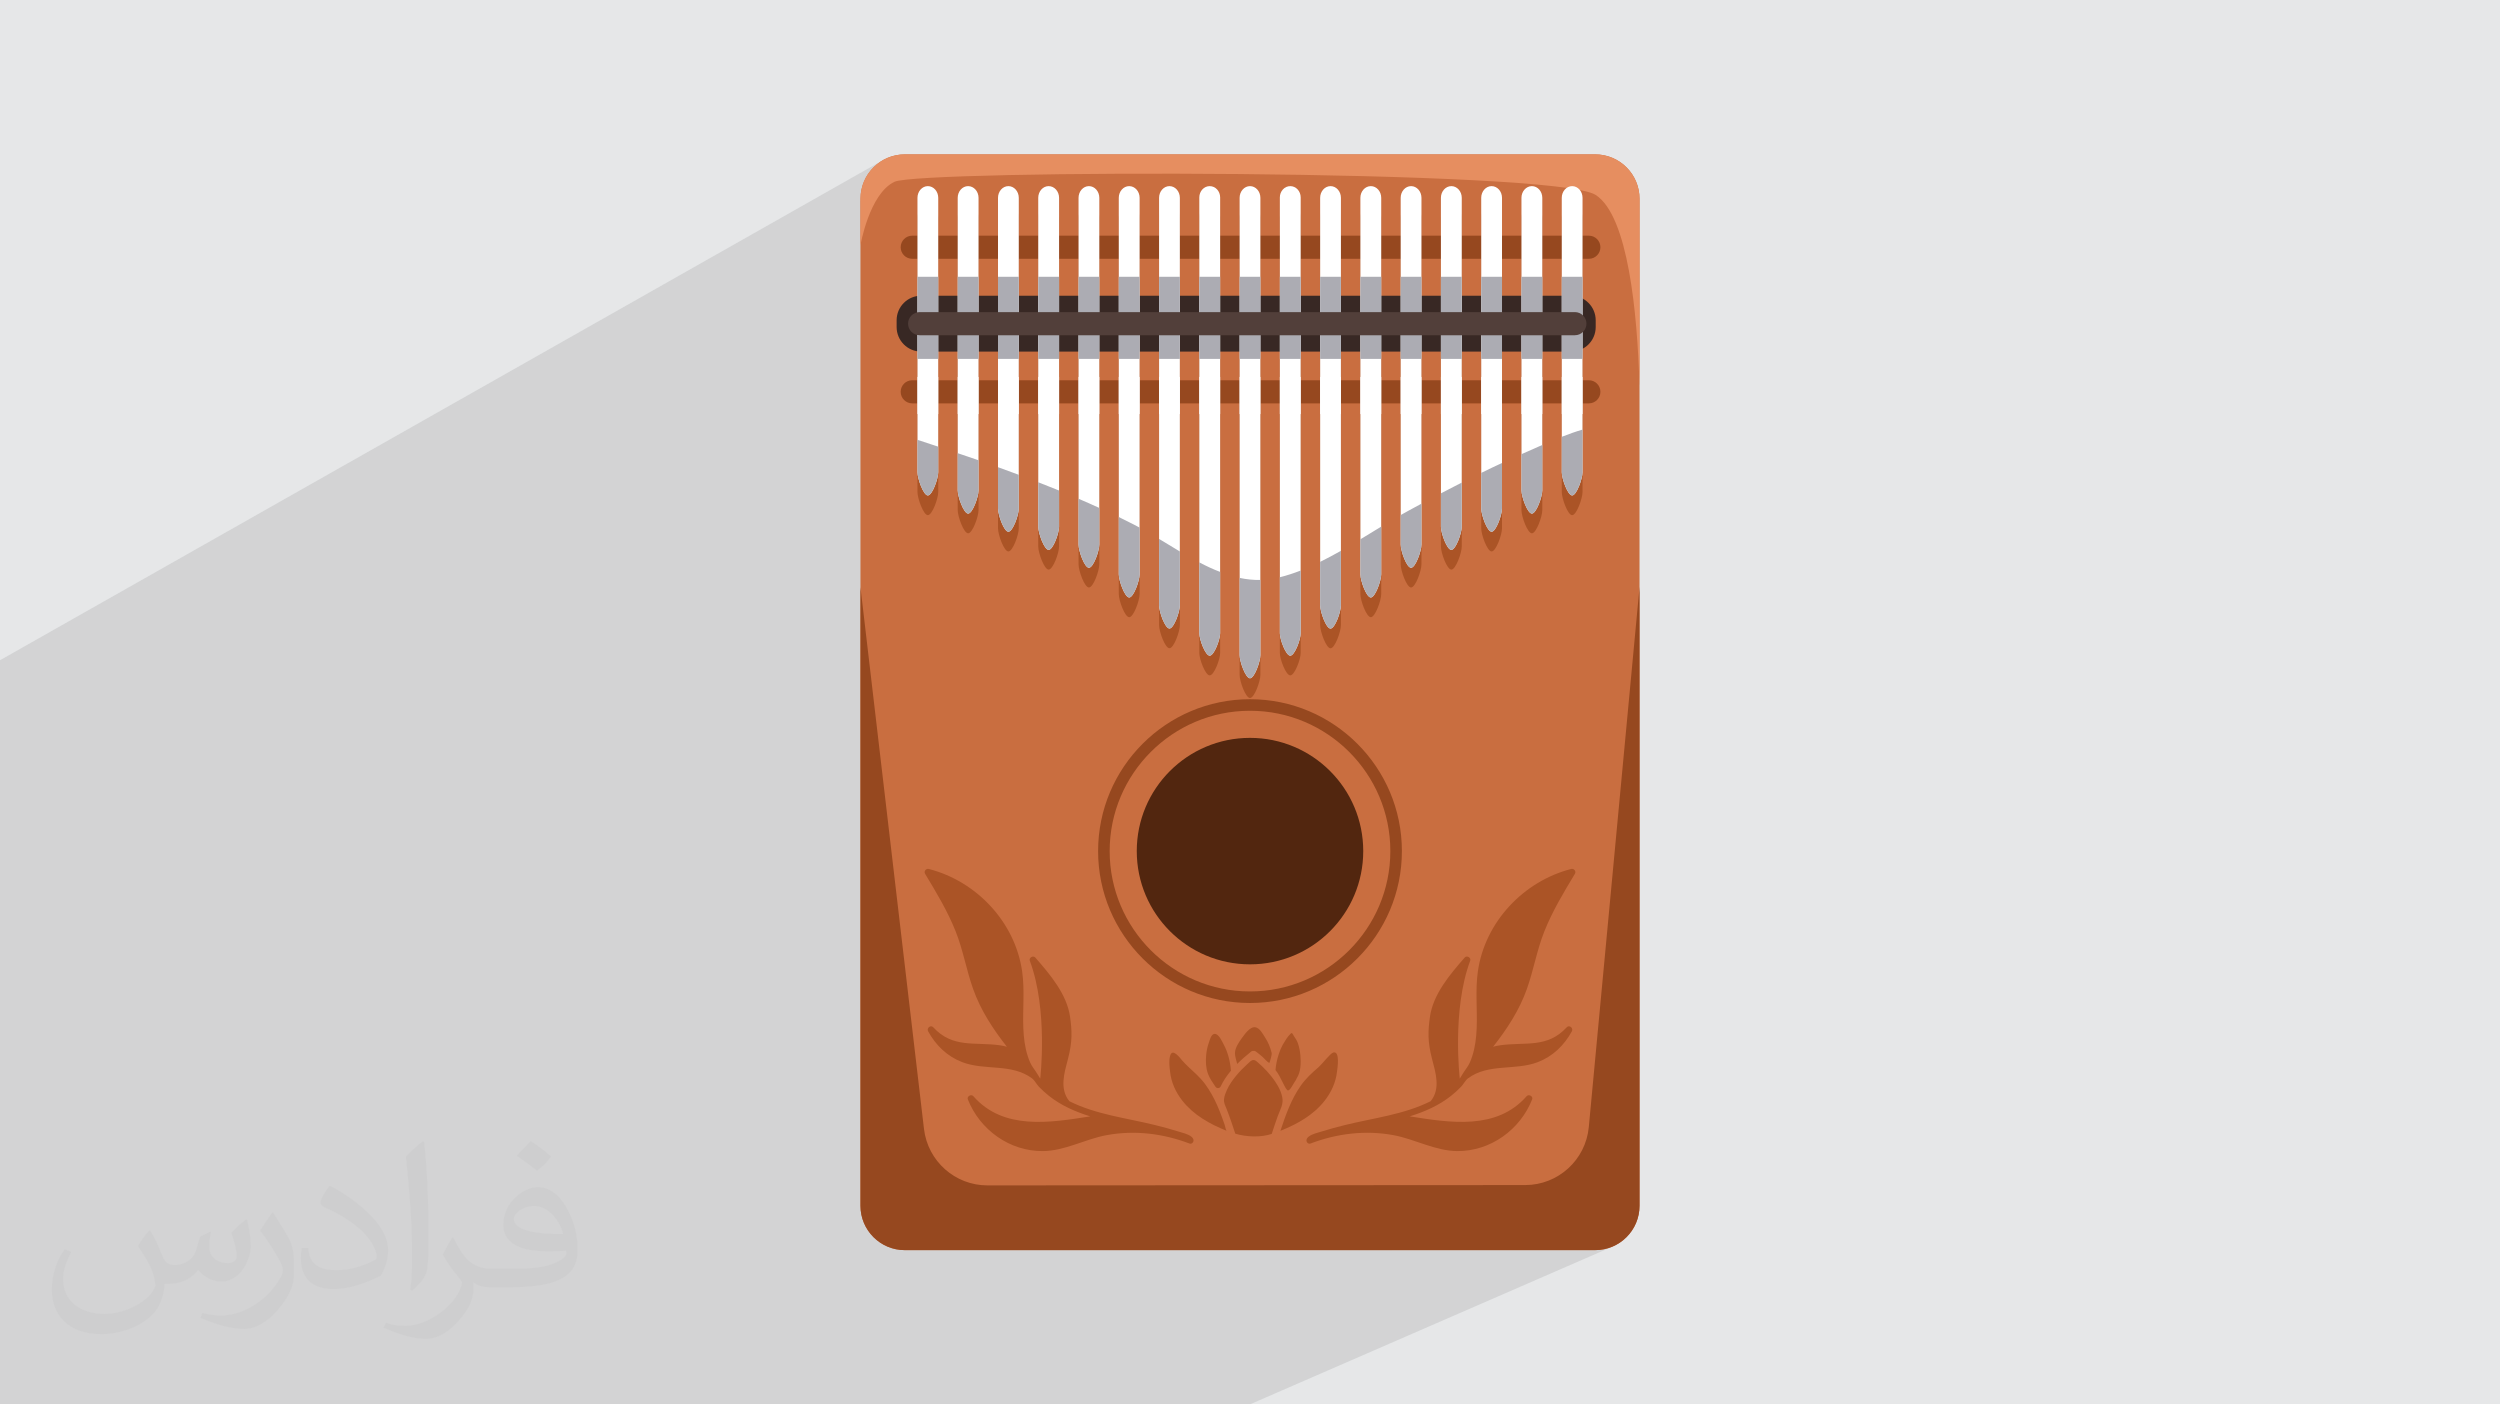 <?xml version="1.0" encoding="UTF-8"?>
<!DOCTYPE svg PUBLIC "-//W3C//DTD SVG 1.1//EN" "http://www.w3.org/Graphics/SVG/1.1/DTD/svg11.dtd">
<!-- Creator: CorelDRAW 2020 (64-Bit) -->
<svg xmlns="http://www.w3.org/2000/svg" xml:space="preserve" width="94.192mm" height="52.917mm" version="1.1" style="shape-rendering:geometricPrecision; text-rendering:geometricPrecision; image-rendering:optimizeQuality; fill-rule:evenodd; clip-rule:evenodd"
viewBox="0 0 9404.92 5283.66"
 xmlns:xlink="http://www.w3.org/1999/xlink"
 xmlns:xodm="http://www.corel.com/coreldraw/odm/2003">
 <defs>
  <style type="text/css">
   <![CDATA[
    .fil0 {fill:#E6E7E8}
    .fil8 {fill:#382824;fill-rule:nonzero}
    .fil5 {fill:#52260F;fill-rule:nonzero}
    .fil11 {fill:#523F3A;fill-rule:nonzero}
    .fil6 {fill:#96481F;fill-rule:nonzero}
    .fil4 {fill:#AB5426;fill-rule:nonzero}
    .fil10 {fill:#ACACB3;fill-rule:nonzero}
    .fil3 {fill:#C96E40;fill-rule:nonzero}
    .fil7 {fill:#E68E60;fill-rule:nonzero}
    .fil9 {fill:white;fill-rule:nonzero}
    .fil2 {fill:#373435;fill-opacity:0.031}
    .fil1 {fill:#2B2A29;fill-opacity:0.102}
   ]]>
  </style>
 </defs>
 <g id="Layer_x0020_1">
  <polygon class="fil0" points="-0,0 9404.92,0 9404.92,5283.66 -0,5283.66 "/>
  <polygon class="fil1" points="3639.93,5283.66 3421.81,5283.66 3231.04,5283.66 3219.78,5283.66 3173.15,5283.66 2950.64,5283.66 2930.89,5283.66 2918.91,5283.66 2905.77,5283.66 2875.67,5283.66 2870.25,5283.66 2831.58,5283.66 2829.6,5283.66 2821.16,5283.66 2816.54,5283.66 2802.7,5283.66 2780.83,5283.66 2756.21,5283.66 2723.26,5283.66 2714.27,5283.66 2688.56,5283.66 2674.6,5283.66 2573.68,5283.66 2564.82,5283.66 2495.79,5283.66 2449.33,5283.66 2380.6,5283.66 2353.27,5283.66 2352.83,5283.66 2333.6,5283.66 2327.74,5283.66 2317.18,5283.66 2315.28,5283.66 2301.42,5283.66 2288.33,5283.66 2265.9,5283.66 2234.68,5283.66 2226.18,5283.66 2216.68,5283.66 2158.53,5283.66 2151.15,5283.66 2146.83,5283.66 2125.6,5283.66 2082.5,5283.66 2067.21,5283.66 2024.9,5283.66 2019.19,5283.66 2013.09,5283.66 2010.28,5283.66 1986.97,5283.66 1963.37,5283.66 1958.11,5283.66 1947.98,5283.66 1946.27,5283.66 1945.47,5283.66 1936.36,5283.66 1935.32,5283.66 1932.36,5283.66 1930.31,5283.66 1907.53,5283.66 1903.42,5283.66 1897.71,5283.66 1890.08,5283.66 1866.2,5283.66 1863.66,5283.66 1862.79,5283.66 1808.17,5283.66 1785.03,5283.66 1757.2,5283.66 1716.53,5283.66 1696.24,5283.66 1693.44,5283.66 1688.58,5283.66 1670.55,5283.66 1644.94,5283.66 1623.09,5283.66 1615.98,5283.66 1605.87,5283.66 1603.42,5283.66 1601.71,5283.66 1596.73,5283.66 1596.39,5283.66 1522.06,5283.66 1413.39,5283.66 1324.49,5283.66 1303.69,5283.66 1274.88,5283.66 1222.58,5283.66 1219.01,5283.66 1201.63,5283.66 1115.09,5283.66 974.26,5283.66 972.03,5283.66 935.64,5283.66 923.66,5283.66 896.16,5283.66 793.24,5283.66 573.28,5283.66 556.08,5283.66 478.91,5283.66 427.25,5283.66 410.38,5283.66 -0,5283.66 -0,5253.04 -0,5241.51 -0,5105.3 -0,5061.21 -0,5008.94 -0,5005.98 -0,4976.28 -0,4972.7 -0,4964.41 -0,4959.82 -0,4941.17 -0,4916.45 -0,4912.42 -0,4906.89 -0,4906.71 -0,4904.98 -0,4901.06 -0,4898.84 -0,4894.49 -0,4887.84 -0,4881.19 -0,4881.14 -0,4875.84 -0,4873.55 -0,4846.67 -0,4845.44 -0,4842.33 -0,4841.19 -0,4839.89 -0,4837.11 -0,4835.59 -0,4830.33 -0,4829.73 -0,4828.92 -0,4823.44 -0,4822.08 -0,4816.55 -0,4815.86 -0,4814.01 -0,4808.7 -0,4780.4 -0,4778.44 -0,4771.78 -0,4771.47 -0,4764.58 -0,4763.68 -0,4757.5 -0,4749.2 -0,4705.78 -0,4670.38 -0,4640.22 -0,4636.97 -0,4636.88 -0,4635.26 -0,4632.86 -0,4629.43 -0,4623.79 -0,4623.01 -0,4619.94 -0,4619.37 -0,4619.25 -0,4615.71 -0,4614.83 -0,4613.61 -0,4612.86 -0,4609.9 -0,4604.1 -0,4595.93 -0,4589.96 -0,4588.52 -0,4587.89 -0,4570.27 -0,4553.8 -0,4547.44 -0,4543.66 -0,4523.33 -0,4500.54 -0,4496.84 -0,4490.9 -0,4469.73 -0,4456.13 -0,4436.31 -0,4435.17 -0,4432.85 -0,4430.31 -0,4411.26 -0,4402.68 -0,4388.55 -0,4378.31 -0,4369.83 -0,4367.76 -0,4362.63 -0,4344 -0,4335.05 -0,4330.02 -0,4326.42 -0,4326.39 -0,4321.8 -0,4320.38 -0,4308.26 -0,4299.98 -0,4284.34 -0,4276.17 -0,4267.04 -0,4265.55 -0,4259.64 -0,4251.82 -0,4231.61 -0,4212.27 -0,4207.94 -0,4198.82 -0,4198.43 -0,4194.95 -0,4191.16 -0,4187.36 -0,4182.67 -0,4162.86 -0,4145.25 -0,4139.96 -0,4139.12 -0,4134.26 -0,4129.44 -0,4127.91 -0,4113.12 -0,4110.1 -0,4102.37 -0,4093.5 -0,4079.83 -0,4077.05 -0,4074.95 -0,4069.92 -0,4067.29 -0,4061.66 -0,4059.84 -0,4042.96 -0,4041.53 -0,4023.76 -0,4022.83 -0,4008.26 -0,4006.89 -0,4000.77 -0,4000.1 -0,3994.38 -0,3989.85 -0,3972.6 -0,3972.39 -0,3953.39 -0,3953.33 -0,3944.3 -0,3939.08 -0,3933.55 -0,3929.9 -0,3927.37 -0,3919.24 -0,3916.66 -0,3903.05 -0,3902.58 -0,3901.19 -0,3897.69 -0,3893.78 -0,3889.48 -0,3884.46 -0,3882.62 -0,3878.77 -0,3869.3 -0,3866.17 -0,3859.86 -0,3859.07 -0,3848.21 -0,3833.74 -0,3833.12 -0,3829.8 -0,3829.59 -0,3828.55 -0,3824.53 -0,3820.39 -0,3818.39 -0,3814.98 -0,3811.23 -0,3799.13 -0,3798.7 -0,3792.03 -0,3787.83 -0,3776.56 -0,3764.37 -0,3762.57 -0,3760.33 -0,3758.81 -0,3757.34 -0,3754.81 -0,3754.73 -0,3750.67 -0,3745.11 -0,3739.42 -0,3730.67 -0,3728.34 -0,3724.24 -0,3715.95 -0,3704.5 -0,3695.69 -0,3694.4 -0,3691.63 -0,3690.38 -0,3688.68 -0,3684.67 -0,3684.57 -0,3680.58 -0,3674.64 -0,3666.97 -0,3662.95 -0,3657.13 -0,3643.67 -0,3633.25 -0,3631.79 -0,3624.03 -0,3620.06 -0,3619.91 -0,3617.93 -0,3613.85 -0,3611.35 -0,3609.86 -0,3603.76 -0,3594.1 -0,3585.32 -0,3575.14 -0,3570.73 -0,3558.66 -0,3553.06 -0,3548.96 -0,3548.08 -0,3546.79 -0,3542.61 -0,3538.76 -0,3537.59 -0,3532.26 -0,3520.57 -0,3513.24 -0,3513.08 -0,3497.38 -0,3484.86 -0,3481.68 -0,3477.48 -0,3475.46 -0,3475.02 -0,3470.86 -0,3467.03 -0,3463.18 -0,3459.08 -0,3446.61 -0,3440.2 -0,3423.36 -0,3410.64 -0,3409.68 -0,3405.49 -0,3402.84 -0,3402.42 -0,3398.45 -0,3393.56 -0,3387.82 -0,3371.98 -0,3366.9 -0,3348.9 -0,3337.26 -0,3335.74 -0,3332.85 -0,3330.02 -0,3328.72 -0,3325.77 -0,3322.11 -0,3313.57 -0,3298.46 -0,3296.9 -0,3293.13 -0,3292.94 -0,3273.77 -0,3264.21 -0,3259.93 -0,3256.67 -0,3254.6 -0,3252.27 -0,3247.58 -0,3241.26 -0,3218.56 -0,3190.61 -0,3186.19 -0,3182.89 -0,3179.82 -0,3178.57 -0,3175.06 -0,3167.24 -0,3157.49 -0,3143.5 -0,3116.6 -0,3112.25 -0,3108.46 -0,3104.59 -0,3104.09 -0,3100.8 -0,3095.81 -0,3092.54 -0,3072.47 -0,3068 -0,3041.92 -0,3037.52 -0,3033.61 -0,3029.18 -0,3028.67 -0,3025.85 -0,3024.53 -0,3017.41 -0,3012.88 -0,2991.82 -0,2966.82 -0,2962.38 -0,2958.06 -0,2953.6 -0,2952.31 -0,2950.47 -0,2941.6 -0,2891.03 -0,2886.54 -0,2882.09 -0,2877.57 -0,2874.42 -0,2865.35 -0,2814.8 -0,2810.27 -0,2805.41 -0,2800.86 -0,2800.85 -0,2797.91 -0,2795.22 -0,2788.4 -0,2737.88 -0,2734.23 -0,2733.3 -0,2728.29 -0,2723.7 -0,2720.72 -0,2660.5 -0,2655.88 -0,2580.87 -0,2573.25 -0,2483.78 3324.39,600.87 3310.63,609.23 3297.78,618.83 3285.92,629.61 3275.14,641.46 3265.54,654.31 3257.18,668.07 3250.15,682.67 3244.54,698 3240.42,714.01 3237.9,730.59 3237.04,747.67 3237.04,755.97 3364.91,683.87 3380.37,679.73 3408.47,675.85 3448.36,672.23 3499.22,668.91 3560.21,665.86 3630.5,663.13 3709.26,660.7 3795.67,658.59 3888.89,656.83 3988.09,655.41 4092.44,654.34 4201.12,653.64 4313.28,653.32 4428.11,653.39 4544.76,653.86 4662.4,654.74 4780.22,656.04 4897.38,657.76 5013.04,659.94 5126.38,662.56 5236.56,665.65 5342.76,669.22 5444.15,673.26 5539.88,677.8 5629.15,682.87 5711.1,688.43 5784.92,694.53 5849.77,701.17 5893.2,706.84 5899.19,703.66 5906.51,701.1 5914.36,700.2 5922.21,701.1 5929.54,703.66 5936.18,707.73 5941.97,713.11 5943.42,715.09 5949.25,716.11 5982.21,724.42 6002.89,733.33 6014.13,741.57 6024.84,751.41 6035.06,762.81 6044.81,775.67 6054.07,789.92 6062.88,805.51 6071.24,822.36 6079.17,840.39 6086.66,859.54 6093.73,879.74 6100.4,900.92 6106.68,923 6112.59,945.92 6118.12,969.6 6123.3,993.98 6128.12,1018.97 6132.62,1044.53 6136.78,1070.56 6140.64,1097.01 6144.2,1123.79 6147.46,1150.85 6150.46,1178.11 6153.18,1205.49 6155.65,1232.94 6157.88,1260.38 6159.87,1287.73 6161.64,1314.94 6163.21,1341.91 6164.59,1368.6 6165.77,1394.92 6166.77,1420.8 6167.62,1446.18 6167.65,1446.25 6167.69,1446.33 6167.72,1446.4 6167.75,1446.48 6167.79,1446.55 6167.82,1446.63 6167.85,1446.7 6167.88,1446.78 5953.46,1556 5953.46,1557.67 5953.44,1557.68 5953.44,1616.04 5953.44,1776.56 5953.44,1850.76 5952.44,1861.47 5949.66,1874.62 5945.45,1889.03 5940.12,1903.5 5934.01,1916.83 5927.46,1927.83 5920.8,1935.31 5170.32,2311.22 5170.04,2311.69 5163.41,2319.16 5038.99,2381.47 5036.53,2389.87 5031.19,2404.34 5025.08,2417.67 5018.53,2428.67 5011.87,2436.15 4882.23,2500.95 4879.73,2507.44 4873.61,2520.31 4867.06,2530.93 4860.43,2538.15 4719.96,2608.26 4715.56,2615.66 4708.9,2623.13 4693.93,2630.6 4702.46,2630.38 4731.83,2631.13 4760.8,2633.33 4789.37,2636.98 4817.48,2642.01 4845.09,2648.4 4872.19,2656.11 4898.73,2665.11 4924.67,2675.36 4949.98,2686.81 4974.61,2699.45 4998.54,2713.22 5021.73,2728.1 5044.13,2744.06 5057.71,2754.73 6167.88,2208.89 5977,4240.14 5973.76,4262.95 5968.45,4284.98 5961.22,4306.13 5952.13,4326.32 5941.31,4345.45 5928.85,4363.41 5914.87,4380.12 5899.47,4395.48 5882.74,4409.38 5864.81,4421.76 5845.77,4432.49 5825.73,4441.49 5236.04,4702.94 6000.91,4702.94 6017.99,4702.07 6034.56,4699.55 6034.57,4699.54 6050.57,4695.43 6050.59,4695.42 6065.93,4689.79 6065.55,4689.95 6065.92,4689.82 4701.14,5283.66 4701.09,5283.66 4667.36,5283.66 3926.28,5283.66 "/>
  <path class="fil2" d="M564.26 4628.75c17.95,27.21 29.6,53.36 40.96,82.43 8.45,16.91 12.93,48.09 52.57,48.09 11.61,0 28.28,-3.42 43.06,-11.61 16.63,-8.73 29.32,-21.94 35.94,-42l15.85 -53.36 38.57 -19.02 2.64 2.64c-5.27,20.09 -6.59,39.36 -6.59,54.43 0,44.63 38.57,61.56 69.22,61.56 17.95,0 34.09,-8.73 34.09,-25.11 0,-21.13 -8.98,-57.06 -20.62,-89.29 17.95,-17.95 35.94,-35.94 56.53,-50.47l3.17 1.6c8.98,38.04 14,75.56 14,100.66 0,24.57 -10.83,51.79 -19.81,69.49 -18.49,34.87 -51.25,62.62 -90.87,62.62 -30.1,0 -63.65,-15.07 -86.66,-43.06l-1.32 0c-21.66,26.96 -55.22,51.25 -108.86,51.25l-16.63 0c-2.64,35.41 -10.29,60.49 -21.94,82.95 -31.95,62.34 -126.81,106.47 -216.1,106.47 -124.17,0 -186.51,-71.59 -186.51,-166.96 0,-58.91 19.27,-113.6 48.88,-152.42l24.29 10.04c-18.49,35.41 -30.91,68.68 -30.91,101.45 0,89.29 72.66,131.83 156.4,131.83 77.68,0 173.83,-49.41 191.28,-106.72 -6.59,-62.62 -30.1,-91.93 -66.04,-148.99 10.83,-19.02 24.83,-38.04 42.28,-58.38l3.17 0 0 0 0 0 -0.02 -0.09zm1432.14 -336.04c26.15,16.39 51.79,35.66 76.87,57.85 -14,19.81 -31.45,37.79 -53.11,53.64 -25.11,-20.34 -50.19,-37.79 -75.84,-56.27 17.42,-19.55 34.62,-38.29 52.04,-55.22l0 0 0 0 0 0 0 0 0 0 0.03 0zm13.47 244.11c-42.28,0 -76.87,27.75 -76.87,48.34 0,44.13 84.53,57.85 185.72,57.31 -12.68,-51.79 -57.06,-105.68 -108.86,-105.68l0.01 0.03zm-94.86 236.19c54.96,0 103.04,-1.6 139.74,-10.83 40.96,-10.29 75.56,-30.91 75.56,-45.17 0,-3.7 0,-8.19 -1.32,-11.89 -22.98,2.11 -49.41,2.11 -72.38,2.11 -74.49,0 -131.55,-16.91 -154.02,-58.66 -5.55,-11.61 -9.51,-24.57 -9.51,-39.36 0,-40.43 17.42,-79.79 48.09,-107 25.61,-22.45 53.89,-36.44 82.67,-36.44 52.04,0 93.51,41.75 122.57,107.54 15.85,35.94 26.68,77.4 26.68,129.72 0,34.87 -9.51,64.19 -31.17,85.85 -40.43,39.11 -114.92,53.89 -229.04,53.89l-51.79 0 0 0 -13.47 0c-28.28,0 -48.62,-5.02 -64.72,-17.42l-2.64 0c0.79,6.59 1.32,12.93 1.32,19.02 0,25.61 -8.45,58.38 -25.61,84.53 -50.72,75.3 -105.68,108.04 -153.24,108.04 -48.09,0 -107,-18.49 -160.11,-42.54l9.51 -18.49c17.17,7.13 40.96,11.89 73.7,11.89 85.85,0 198.66,-82.43 212.66,-163 -3.17,-6.59 -8.98,-15.32 -17.17,-24.57 -25.11,-29.85 -40.96,-54.68 -55.75,-80.83 12.68,-25.11 24.29,-45.17 35.13,-63.4l4.49 -0.53c36.72,74.77 69.99,117.55 144.23,117.55l11.61 0 0 0 53.89 0 0 0 0 0 0 0 0 0 0 0 0.09 0.01zm-371.98 79c6.34,-34.34 6.87,-72.91 6.87,-108.86l0 -53.36c0,-99.6 -12.68,-244.36 -22.98,-338.68 17.95,-19.27 43.06,-42 62.87,-57.31l5.81 1.6c13.47,118.62 16.63,256 16.63,383.06 0,33.3 -1.32,65.79 -4.49,89.55 -1.85,30.1 -19.27,52.83 -56.53,87.7l-8.19 -3.7zm-382.8 -157.19c1.85,46.77 24.83,83.49 105.15,83.49 49.93,0 92.19,-12.93 138.96,-35.13 8.45,-3.7 12.93,-8.73 12.93,-12.93 0,-29.32 -22.45,-68.15 -60.23,-103.55 -36.72,-33.3 -85.34,-62.62 -130.76,-82.18 -15.6,-6.59 -20.62,-13.47 -20.62,-20.09 0,-13.47 17.95,-41.75 32.77,-62.09l5.02 -0.53c52.04,27.21 110.17,67.64 153.24,112.53 39.11,41.47 63.4,83.49 63.4,129.19 0,33.81 -10.29,65.51 -26.96,95.11 -57.06,28.79 -117.83,50.72 -178.06,50.72 -73.17,0 -123.1,-34.34 -123.1,-114.92 0,-8.73 0,-22.19 3.17,-39.64l25.11 0 0 0 0 0 0 0 0 0 0 0 -0.02 0zm-132.37 -132.9l45.45 73.45c16.63,27.21 32.23,56.81 32.23,103.55l0 59.7c0,48.34 -30.91,100.13 -80.83,151.38 -39.11,34.62 -73.7,49.41 -105.68,49.41 -47.55,0 -101.98,-14.79 -164.85,-41.75l7.13 -18.49c19.81,5.27 42.79,9.77 71.06,9.77 90.36,-0.53 182.8,-66.57 225.08,-147.15 5.02,-9.26 6.87,-17.95 6.87,-24.04 0,-9.26 -5.02,-19.55 -8.98,-28.79 -22.98,-43.31 -48.62,-82.95 -76.87,-119.68 14.79,-23.25 29.6,-45.7 45.7,-67.9l3.7 0.53 0 0 0 0 0 0 0 0 0 0 -0.02 0.01z"/>
  <g id="_2830183204064">
   <path class="fil3" d="M6167.88 747.67l0 3788.32c0,92 -74.69,166.95 -166.98,166.95l-2596.92 0c-92.25,0 -166.95,-74.95 -166.95,-166.95l0 -3788.32c0,-92.25 74.7,-166.94 166.95,-166.94l2596.92 0c92.29,0 166.98,74.69 166.98,166.94z"/>
   <path class="fil4" d="M4741.55 818.38l0 1720.45c0,23.99 -22.52,87.06 -39.09,87.06 -16.56,0 -39.08,-63.06 -39.08,-87.06l0 -1720.45c0,-24.21 17.56,-43.98 39.08,-43.98 21.52,0 39.09,19.77 39.09,43.98z"/>
   <path class="fil4" d="M4590.17 816.93l0 1639.53c0,23.5 -22.75,84.34 -39.32,84.34 -16.33,0 -39.07,-60.84 -39.07,-84.34l0 -1639.53c0,-23.51 17.55,-42.54 39.07,-42.54 21.77,0 39.32,19.02 39.32,42.54z"/>
   <path class="fil4" d="M4438.56 818.38l0 1533.21c0,24.24 -22.51,87.06 -39.08,87.06 -16.56,0 -39.08,-62.81 -39.08,-87.06l0 -1533.21c0,-24.21 17.57,-43.98 39.08,-43.98 21.53,0 39.08,19.77 39.08,43.98z"/>
   <path class="fil4" d="M4287.2 818.38l0 1416.48c0,23.99 -22.76,87.06 -39.08,87.06 -16.57,0 -39.33,-63.06 -39.33,-87.06l0 -1416.48c0,-24.21 17.56,-43.98 39.08,-43.98 21.77,0 39.33,19.77 39.33,43.98z"/>
   <path class="fil4" d="M4135.59 818.38l0 1304.44c0,24.24 -22.52,87.31 -39.08,87.31 -16.57,0 -39.08,-63.06 -39.08,-87.31l0 -1304.44c0,-24.21 17.56,-43.98 39.08,-43.98 21.52,0 39.08,19.77 39.08,43.98z"/>
   <path class="fil4" d="M3984.22 818.38l0 1237.41c0,24.24 -22.76,87.07 -39.32,87.07 -16.33,0 -39.08,-62.82 -39.08,-87.07l0 -1237.41c0,-24.21 17.56,-43.98 39.08,-43.98 21.77,0 39.32,19.77 39.32,43.98z"/>
   <path class="fil4" d="M3832.61 818.38l0 1169.15c0,23.98 -22.52,87.06 -39.08,87.06 -16.56,0 -39.07,-63.07 -39.07,-87.31l0 -1168.9c0,-24.21 17.55,-43.98 39.07,-43.98 21.52,0 39.08,19.77 39.08,43.98z"/>
   <path class="fil4" d="M3681.24 818.38l0 1100.63c0,24.23 -22.75,87.31 -39.07,87.31 -16.57,0 -39.33,-63.07 -39.33,-87.31l0 -1100.63c0,-24.21 17.56,-43.98 39.08,-43.98 21.77,0 39.32,19.77 39.32,43.98z"/>
   <path class="fil4" d="M3529.63 818.38l0 1032.38c0,24.23 -22.51,87.31 -39.07,87.31 -16.57,0 -39.09,-63.07 -39.09,-87.31l0 -1032.38c0,-24.21 17.57,-43.98 39.09,-43.98 21.51,0 39.07,19.77 39.07,43.98z"/>
   <path class="fil4" d="M4893.15 816.93l0 1639.53c0,23.5 -22.75,84.34 -39.09,84.34 -16.56,0 -39.31,-60.84 -39.31,-84.34l0 -1639.53c0,-23.51 17.56,-42.54 39.31,-42.54 21.52,0 39.09,19.02 39.09,42.54z"/>
   <path class="fil4" d="M5044.52 818.38l0 1533.21c0,24.24 -22.52,87.32 -39.08,87.32 -16.57,0 -39.09,-63.07 -39.09,-87.32l0 -1533.21c0,-24.21 17.57,-43.98 39.09,-43.98 21.52,0 39.08,19.77 39.08,43.98z"/>
   <path class="fil4" d="M5196.13 818.38l0 1416.48c0,23.99 -22.76,87.06 -39.09,87.06 -16.56,0 -39.32,-63.06 -39.32,-87.06l0 -1416.48c0,-24.21 17.57,-43.98 39.32,-43.98 21.52,0 39.09,19.77 39.09,43.98z"/>
   <path class="fil4" d="M5347.5 818.38l0 1304.44c0,24.24 -22.52,87.31 -39.09,87.31 -16.56,0 -39.09,-63.06 -39.09,-87.31l0 -1304.44c0,-24.21 17.57,-43.98 39.09,-43.98 21.52,0 39.09,19.77 39.09,43.98z"/>
   <path class="fil4" d="M5499.1 818.38l0 1237.41c0,24.24 -22.75,87.07 -39.09,87.07 -16.56,0 -39.31,-62.82 -39.31,-87.07l0 -1237.41c0,-24.21 17.56,-43.98 39.31,-43.98 21.52,0 39.09,19.77 39.09,43.98z"/>
   <path class="fil4" d="M5650.49 818.38l0 1169.15c0,23.98 -22.53,87.06 -39.09,87.06 -16.56,0 -39.09,-63.07 -39.09,-87.06l0 -1169.15c0,-24.21 17.57,-43.98 39.09,-43.98 21.52,0 39.09,19.77 39.09,43.98z"/>
   <path class="fil4" d="M5802.09 818.38l0 1100.63c0,24.23 -22.76,87.31 -39.09,87.31 -16.56,0 -39.32,-63.07 -39.32,-87.31l0 -1100.63c0,-24.21 17.57,-43.98 39.32,-43.98 21.52,0 39.09,19.77 39.09,43.98z"/>
   <path class="fil4" d="M5953.44 818.38l0 1032.38c0,24.23 -22.5,87.31 -39.08,87.31 -16.54,0 -39.07,-63.07 -39.07,-87.31l0 -1032.38c0,-24.21 17.58,-43.98 39.07,-43.98 21.53,0 39.08,19.77 39.08,43.98z"/>
   <path class="fil5" d="M5128.47 3201.8c0,-235.24 -190.72,-425.97 -426.01,-425.97 -235.27,0 -426,190.72 -426,425.97 0,235.28 190.72,426.01 426,426.01 235.28,0 426.01,-190.72 426.01,-426.01z"/>
   <path class="fil6" d="M4702.46 2673.87c-291.11,0 -527.93,236.84 -527.93,527.93 0,291.11 236.82,527.94 527.93,527.94 291.1,0 527.94,-236.83 527.94,-527.94 0,-291.09 -236.84,-527.93 -527.94,-527.93zm0 1099.37c-315.09,0 -571.44,-256.35 -571.44,-571.43 0,-315.07 256.35,-571.42 571.44,-571.42 315.08,0 571.42,256.35 571.42,571.42 0,315.08 -256.34,571.43 -571.42,571.43z"/>
   <path class="fil6" d="M6167.88 2208.89l0 2327.11c0,92.2 -74.73,166.95 -166.98,166.95l-2596.92 0c-92.2,0 -166.95,-74.75 -166.95,-166.95l0 -2327.11 238.96 2038.02c14.22,121.25 116.99,212.63 239.08,212.53l2022.55 -1.23c124.06,-0.07 227.73,-94.53 239.38,-218.07l190.88 -2031.25z"/>
   <path class="fil7" d="M6167.88 1446.78l0 -699.11c0,-92.25 -74.69,-166.94 -166.98,-166.94l-2596.92 0c-92.25,0 -166.95,74.69 -166.95,166.94l0 175.09c0,0 32.9,-193.63 127.87,-238.89 94.73,-45.53 2485.95,-48.66 2637.99,49.46 122.51,79.01 156.52,445.09 164.73,712.85 0.09,0.2 0.18,0.4 0.26,0.6z"/>
   <path class="fil6" d="M5977.26 1517.46l-2545.46 0c-24.02,0 -43.5,-19.48 -43.5,-43.5 0,-24.03 19.48,-43.5 43.5,-43.5l2545.46 0c24,0 43.45,19.47 43.45,43.5 0,24.02 -19.45,43.5 -43.45,43.5z"/>
   <path class="fil6" d="M5977.26 973.59l-2545.46 0c-24.02,0 -43.5,-19.5 -43.5,-43.5 0,-24.04 19.48,-43.49 43.5,-43.49l2545.46 0c24,0 43.45,19.45 43.45,43.49 0,24 -19.45,43.5 -43.45,43.5z"/>
   <path class="fil8" d="M5910.56 1322.72l-2445.04 0c-51.06,0 -92.46,-41.39 -92.46,-92.47l0 -25.32c0,-51.04 41.4,-92.47 92.46,-92.47l2445.04 0c51.04,0 92.42,41.43 92.42,92.47l0 25.32c0,51.08 -41.38,92.47 -92.42,92.47z"/>
   <path class="fil9" d="M4741.55 744.22l0 1720.41c0,23.99 -22.52,87.06 -39.09,87.06 -16.56,0 -39.08,-63.06 -39.08,-87.06l0 -1720.41c0,-24.26 17.56,-44.02 39.08,-44.02 21.52,0 39.09,19.76 39.09,44.02z"/>
   <path class="fil9" d="M4590.17 742.73l0 1639.54c0,23.49 -22.75,84.34 -39.32,84.34 -16.33,0 -39.07,-60.85 -39.07,-84.34l0 -1639.54c0,-23.51 17.55,-42.53 39.07,-42.53 21.77,0 39.32,19.01 39.32,42.53z"/>
   <path class="fil9" d="M4438.56 744.22l0 1533.17c0,24.24 -22.51,87.07 -39.08,87.07 -16.56,0 -39.08,-62.82 -39.08,-87.07l0 -1533.17c0,-24.26 17.57,-44.02 39.08,-44.02 21.53,0 39.08,19.76 39.08,44.02z"/>
   <path class="fil9" d="M4287.2 744.22l0 1416.44c0,23.99 -22.76,87.06 -39.08,87.06 -16.57,0 -39.33,-63.06 -39.33,-87.06l0 -1416.44c0,-24.26 17.56,-44.02 39.08,-44.02 21.77,0 39.33,19.76 39.33,44.02z"/>
   <path class="fil9" d="M4135.59 744.22l0 1304.4c0,24.24 -22.52,87.31 -39.08,87.31 -16.57,0 -39.08,-63.06 -39.08,-87.31l0 -1304.4c0,-24.26 17.56,-44.02 39.08,-44.02 21.52,0 39.08,19.76 39.08,44.02z"/>
   <path class="fil9" d="M3984.22 744.22l0 1237.37c0,24.24 -22.76,87.06 -39.32,87.06 -16.33,0 -39.08,-62.81 -39.08,-87.06l0 -1237.37c0,-24.26 17.56,-44.02 39.08,-44.02 21.77,0 39.32,19.76 39.32,44.02z"/>
   <path class="fil9" d="M3832.61 744.22l0 1169.11c0,23.99 -22.52,87.06 -39.08,87.06 -16.56,0 -39.07,-63.06 -39.07,-87.31l0 -1168.86c0,-24.26 17.55,-44.02 39.07,-44.02 21.52,0 39.08,19.76 39.08,44.02z"/>
   <path class="fil9" d="M3681.24 744.22l0 1100.59c0,24.24 -22.75,87.31 -39.07,87.31 -16.57,0 -39.33,-63.06 -39.33,-87.31l0 -1100.59c0,-24.26 17.56,-44.02 39.08,-44.02 21.77,0 39.32,19.76 39.32,44.02z"/>
   <path class="fil9" d="M3529.63 744.22l0 1032.34c0,24.23 -22.51,87.3 -39.07,87.3 -16.57,0 -39.09,-63.06 -39.09,-87.3l0 -1032.34c0,-24.26 17.57,-44.02 39.09,-44.02 21.51,0 39.07,19.76 39.07,44.02z"/>
   <path class="fil9" d="M4893.15 742.73l0 1639.54c0,23.49 -22.75,84.34 -39.09,84.34 -16.56,0 -39.31,-60.85 -39.31,-84.34l0 -1639.54c0,-23.51 17.56,-42.53 39.31,-42.53 21.52,0 39.09,19.01 39.09,42.53z"/>
   <path class="fil9" d="M5044.52 744.22l0 1533.17c0,24.24 -22.52,87.32 -39.08,87.32 -16.57,0 -39.09,-63.07 -39.09,-87.32l0 -1533.17c0,-24.26 17.57,-44.02 39.09,-44.02 21.52,0 39.08,19.76 39.08,44.02z"/>
   <path class="fil9" d="M5196.13 744.22l0 1416.44c0,23.99 -22.76,87.06 -39.09,87.06 -16.56,0 -39.32,-63.06 -39.32,-87.06l0 -1416.44c0,-24.26 17.57,-44.02 39.32,-44.02 21.52,0 39.09,19.76 39.09,44.02z"/>
   <path class="fil9" d="M5347.5 744.22l0 1304.4c0,24.24 -22.52,87.31 -39.09,87.31 -16.56,0 -39.09,-63.06 -39.09,-87.31l0 -1304.4c0,-24.26 17.57,-44.02 39.09,-44.02 21.52,0 39.09,19.76 39.09,44.02z"/>
   <path class="fil9" d="M5499.1 744.22l0 1237.37c0,24.24 -22.75,87.06 -39.09,87.06 -16.56,0 -39.31,-62.81 -39.31,-87.06l0 -1237.37c0,-24.26 17.56,-44.02 39.31,-44.02 21.52,0 39.09,19.76 39.09,44.02z"/>
   <path class="fil9" d="M5650.49 744.22l0 1169.11c0,23.99 -22.53,87.06 -39.09,87.06 -16.56,0 -39.09,-63.06 -39.09,-87.06l0 -1169.11c0,-24.26 17.57,-44.02 39.09,-44.02 21.52,0 39.09,19.76 39.09,44.02z"/>
   <path class="fil9" d="M5802.09 744.22l0 1100.59c0,24.24 -22.76,87.31 -39.09,87.31 -16.56,0 -39.32,-63.06 -39.32,-87.31l0 -1100.59c0,-24.26 17.57,-44.02 39.32,-44.02 21.52,0 39.09,19.76 39.09,44.02z"/>
   <path class="fil9" d="M5953.44 744.22l0 1032.34c0,24.23 -22.5,87.3 -39.08,87.3 -16.54,0 -39.07,-63.06 -39.07,-87.3l0 -1032.34c0,-24.26 17.58,-44.02 39.07,-44.02 21.53,0 39.08,19.76 39.08,44.02z"/>
   <polygon class="fil10" points="3451.46,1350.16 3529.64,1350.16 3529.64,1041.24 3451.46,1041.24 "/>
   <polygon class="fil10" points="3602.84,1350.16 3681.24,1350.16 3681.24,1041.24 3602.84,1041.24 "/>
   <polygon class="fil10" points="3754.46,1350.16 3832.61,1350.16 3832.61,1041.24 3754.46,1041.24 "/>
   <polygon class="fil10" points="3905.82,1350.16 3984.22,1350.16 3984.22,1041.24 3905.82,1041.24 "/>
   <polygon class="fil10" points="4057.43,1350.16 4135.59,1350.16 4135.59,1041.24 4057.43,1041.24 "/>
   <polygon class="fil10" points="4208.79,1350.16 4287.19,1350.16 4287.19,1041.24 4208.79,1041.24 "/>
   <polygon class="fil10" points="4360.4,1350.16 4438.56,1350.16 4438.56,1041.24 4360.4,1041.24 "/>
   <polygon class="fil10" points="4511.78,1350.16 4590.17,1350.16 4590.17,1041.24 4511.78,1041.24 "/>
   <polygon class="fil10" points="4663.38,1350.16 4741.55,1350.16 4741.55,1041.24 4663.38,1041.24 "/>
   <polygon class="fil10" points="4814.75,1350.16 4893.15,1350.16 4893.15,1041.24 4814.75,1041.24 "/>
   <polygon class="fil10" points="4966.35,1350.16 5044.52,1350.16 5044.52,1041.24 4966.35,1041.24 "/>
   <polygon class="fil10" points="5117.72,1350.16 5196.13,1350.16 5196.13,1041.24 5117.72,1041.24 "/>
   <polygon class="fil10" points="5269.32,1350.16 5347.5,1350.16 5347.5,1041.24 5269.32,1041.24 "/>
   <polygon class="fil10" points="5420.7,1350.16 5499.1,1350.16 5499.1,1041.24 5420.7,1041.24 "/>
   <polygon class="fil10" points="5572.3,1350.16 5650.49,1350.16 5650.49,1041.24 5572.3,1041.24 "/>
   <polygon class="fil10" points="5723.67,1350.16 5802.09,1350.16 5802.09,1041.24 5723.67,1041.24 "/>
   <polygon class="fil10" points="5875.29,1350.16 5953.46,1350.16 5953.46,1041.24 5875.29,1041.24 "/>
   <path class="fil11" d="M5924.68 1261.13l-2465.05 0c-24.02,0 -43.5,-19.5 -43.5,-43.54 0,-23.99 19.48,-43.49 43.5,-43.49l2465.05 0c24.04,0 43.49,19.5 43.49,43.49 0,24.04 -19.45,43.54 -43.49,43.54z"/>
   <path class="fil10" d="M3451.46 1776.56c0,24.23 22.52,87.3 39.09,87.3 16.56,0 39.07,-63.06 39.07,-87.3l0 -96.21c-25.97,-8.66 -51.94,-17.06 -78.16,-25.72l0 121.94zm151.37 68.26c0,24.24 22.76,87.31 39.33,87.31 16.33,0 39.07,-63.06 39.07,-87.31l0 -113.28c-26.21,-8.9 -52.18,-17.8 -78.4,-26.71l0 139.99zm151.62 68.27c0,24.24 22.51,87.31 39.07,87.31 16.56,0 39.08,-63.06 39.08,-87.06l0 -127.13c-25.97,-9.9 -51.94,-19.29 -78.15,-28.7l0 155.57zm151.36 68.51c0,24.24 22.76,87.06 39.08,87.06 16.56,0 39.32,-62.81 39.32,-87.06l0 -136.27c-25.97,-10.63 -52.19,-21.03 -78.4,-31.16l0 167.44zm151.61 67.03c0,24.24 22.51,87.31 39.08,87.31 16.56,0 39.08,-63.06 39.08,-87.31l0 -137.76c-25.97,-11.87 -51.94,-23.49 -78.16,-34.63l0 172.39zm151.36 -103.63l0 215.67c0,23.99 22.76,87.06 39.33,87.06 16.33,0 39.08,-63.06 39.08,-87.06l0 -175.85c-7.43,-4.2 -15.09,-8.16 -22.51,-11.86 -18.55,-9.41 -37.1,-18.55 -55.91,-27.96zm151.61 332.41c0,24.24 22.52,87.07 39.08,87.07 16.57,0 39.08,-62.82 39.08,-87.07l0 -202.8c-26.47,-15.59 -52.68,-31.66 -78.16,-47.24l0 250.04zm151.38 104.87c0,23.49 22.75,84.34 39.07,84.34 16.57,0 39.32,-60.85 39.32,-84.34l0 -230.76c-26.46,-9.89 -52.68,-22.26 -78.39,-35.86l0 266.62zm151.6 82.37c0,23.99 22.52,87.06 39.08,87.06 16.57,0 39.09,-63.06 39.09,-87.06l0 -282.95c-26.24,0.75 -52.45,-2.22 -78.17,-7.66l0 290.61zm151.37 -82.37c0,23.49 22.75,84.34 39.31,84.34 16.35,0 39.09,-60.85 39.09,-84.34l0 -235.95c-26.21,10.14 -52.42,18.8 -78.4,25.23l0 210.72zm151.6 -104.87c0,24.24 22.52,87.32 39.09,87.32 16.56,0 39.08,-63.07 39.08,-87.32l0 -205.28c-25.98,14.6 -51.93,28.69 -78.17,41.56l0 163.72zm151.37 -116.73c0,23.99 22.76,87.06 39.32,87.06 16.34,0 39.09,-63.06 39.09,-87.06l0 -179.56c-25.73,15.58 -51.71,31.65 -78.41,47.73l0 131.83zm151.6 -223.09l0 111.05c0,24.24 22.53,87.31 39.09,87.31 16.57,0 39.09,-63.06 39.09,-87.31l0 -153.84c-15.6,8.41 -31.42,17.06 -47.02,25.47 -10.12,5.44 -20.51,11.38 -31.16,17.31zm151.38 44.02c0,24.24 22.75,87.06 39.31,87.06 16.35,0 39.09,-62.81 39.09,-87.06l0 -166.2c-26.21,13.35 -52.42,26.96 -78.4,40.56l0 125.64zm151.6 -68.26c0,23.99 22.53,87.06 39.09,87.06 16.56,0 39.09,-63.06 39.09,-87.06l0 -171.65c-26.22,12.12 -52.2,24.49 -78.18,37.34l0 134.31zm151.37 -204.79l0 136.27c0,24.24 22.76,87.31 39.32,87.31 16.34,0 39.09,-63.06 39.09,-87.31l0 -170.9c-26.21,11.62 -51.94,23.24 -77.18,34.14 -0.48,0.24 -0.74,0.24 -1.23,0.49zm151.61 -65.3l0 133.32c0,24.23 22.53,87.3 39.07,87.3 16.58,0 39.08,-63.06 39.08,-87.3l0 -160.52c-26.2,7.67 -52.19,17.06 -78.15,27.2z"/>
   <polygon class="fil9" points="3451.46,1557.67 3529.64,1557.67 3529.64,1418.05 3451.46,1418.05 "/>
   <polygon class="fil9" points="3602.84,1557.67 3681.24,1557.67 3681.24,1418.05 3602.84,1418.05 "/>
   <polygon class="fil9" points="3754.46,1557.67 3832.61,1557.67 3832.61,1418.05 3754.46,1418.05 "/>
   <polygon class="fil9" points="3905.82,1557.67 3984.22,1557.67 3984.22,1418.05 3905.82,1418.05 "/>
   <polygon class="fil9" points="4057.43,1557.67 4135.59,1557.67 4135.59,1418.05 4057.43,1418.05 "/>
   <polygon class="fil9" points="4208.79,1557.67 4287.19,1557.67 4287.19,1418.05 4208.79,1418.05 "/>
   <polygon class="fil9" points="4360.4,1557.67 4438.56,1557.67 4438.56,1418.05 4360.4,1418.05 "/>
   <polygon class="fil9" points="4511.78,1557.67 4590.17,1557.67 4590.17,1418.05 4511.78,1418.05 "/>
   <polygon class="fil9" points="4663.38,1557.67 4741.55,1557.67 4741.55,1418.05 4663.38,1418.05 "/>
   <polygon class="fil9" points="4814.75,1557.67 4893.15,1557.67 4893.15,1418.05 4814.75,1418.05 "/>
   <polygon class="fil9" points="4966.35,1557.67 5044.52,1557.67 5044.52,1418.05 4966.35,1418.05 "/>
   <polygon class="fil9" points="5117.72,1557.67 5196.13,1557.67 5196.13,1418.05 5117.72,1418.05 "/>
   <polygon class="fil9" points="5269.32,1557.67 5347.5,1557.67 5347.5,1418.05 5269.32,1418.05 "/>
   <polygon class="fil9" points="5420.7,1557.67 5499.1,1557.67 5499.1,1418.05 5420.7,1418.05 "/>
   <polygon class="fil9" points="5572.3,1557.67 5650.49,1557.67 5650.49,1418.05 5572.3,1418.05 "/>
   <polygon class="fil9" points="5723.67,1557.67 5802.09,1557.67 5802.09,1418.05 5723.67,1418.05 "/>
   <polygon class="fil9" points="5875.29,1557.67 5953.46,1557.67 5953.46,1418.05 5875.29,1418.05 "/>
   <path class="fil4" d="M4482.5 4276.55c-12.62,-10.64 -37.56,-16.12 -47.69,-19.32 -29.29,-9.25 -58.95,-17.24 -88.77,-24.62 -107.98,-26.76 -222.54,-39.51 -323.14,-89.89 -37.96,-46.47 -19.03,-106.33 -5.06,-159.66 17,-64.94 15.01,-106.17 7.73,-157.69 -12.02,-85 -74.68,-158.91 -130.83,-223.17 -8.03,-9.2 -24.94,0.65 -20.66,12.04 69.56,185.22 39.23,443.51 39.23,443.51 0,0 -15.94,-26.7 -25.54,-39.54 -9.92,-13.27 -16.07,-28.68 -21.27,-44.63 -11,-33.68 -15.24,-69.15 -16.73,-104.42 -3.03,-71.8 5.73,-144.16 -4.61,-215.6 -26.82,-185.13 -171.61,-338.41 -351.08,-384.59 -10.26,-2.66 -19.64,8.77 -13.97,18.19 42.32,70.08 84.89,140.86 115.23,217.16 27.83,70.02 40.16,144.51 65.23,215.37 28.55,80.68 74.94,151.54 127.34,218.13 -8.75,-2.39 -17.79,-4.33 -27.32,-5.63 -94.55,-12.97 -176.68,11.75 -249.61,-67.53 -9.73,-10.55 -26.03,2.91 -19.42,14.98 28.9,52.84 71.93,94.82 129.06,116.39 85.48,32.27 185.14,3.66 261.92,60.78 9.38,6.96 17.4,22.78 25.82,31.51 11.91,12.36 24.66,23.91 38.11,34.56 45.93,36.37 99.46,59.64 155.11,76.85 -153.25,24.24 -327.24,52.52 -439.9,-75.97 -7.86,-8.97 -25.22,0.52 -20.67,12.03 45.19,114.43 156.81,195.32 281.58,194.55 83.67,-0.55 159.12,-44.97 240.36,-59.93 105.37,-19.41 212.05,-6.44 311.71,31.45 8.34,3.18 16.26,-4.49 15.31,-13.07 -0.53,-4.69 -3.33,-8.74 -7.46,-12.23z"/>
   <path class="fil4" d="M4914.96 4288.78c-0.94,8.58 6.96,16.25 15.31,13.07 99.67,-37.89 206.36,-50.86 311.72,-31.45 81.22,14.96 156.68,59.38 240.36,59.93 124.75,0.78 236.38,-80.12 281.59,-194.55 4.52,-11.51 -12.82,-21 -20.68,-12.03 -112.67,128.5 -286.67,100.22 -439.91,75.97 55.66,-17.21 109.17,-40.48 155.09,-76.85 13.47,-10.64 26.22,-22.2 38.12,-34.56 8.42,-8.74 16.48,-24.55 25.82,-31.51 76.79,-57.11 176.45,-28.51 261.94,-60.78 57.12,-21.58 100.16,-63.55 129.06,-116.39 6.58,-12.07 -9.71,-25.53 -19.41,-14.98 -72.95,79.28 -155.08,54.56 -249.63,67.53 -9.52,1.3 -18.57,3.25 -27.31,5.63 52.39,-66.59 98.79,-137.45 127.33,-218.13 25.08,-70.86 37.41,-145.35 65.24,-215.37 30.31,-76.3 72.9,-147.08 115.22,-217.16 5.69,-9.43 -3.7,-20.85 -13.99,-18.19 -179.44,46.18 -324.25,199.46 -351.05,384.59 -10.34,71.44 -1.61,143.8 -4.62,215.6 -1.49,35.28 -5.72,70.74 -16.72,104.42 -5.21,15.96 -11.36,31.36 -21.3,44.63 -9.58,12.84 -25.53,39.54 -25.53,39.54 0,0 -30.31,-258.29 39.25,-443.51 4.27,-11.39 -12.65,-21.24 -20.68,-12.04 -56.14,64.26 -118.82,138.17 -130.82,223.17 -7.28,51.52 -9.29,92.75 7.74,157.69 13.94,53.33 32.9,113.19 -5.08,159.66 -100.58,50.38 -215.15,63.13 -323.14,89.89 -29.8,7.38 -59.47,15.38 -88.76,24.62 -10.13,3.21 -35.08,8.68 -47.67,19.32 -4.14,3.49 -6.96,7.54 -7.48,12.23z"/>
   <path class="fil4" d="M5016.09 3959.37c-11.81,3.01 -43.13,44.49 -54.69,54.39 -24.98,21.43 -48.64,42.85 -67.86,70.32 -35.99,51.12 -57.14,110.99 -76.65,170.07 63.19,-25.56 123.89,-58.79 166.52,-113.48 24.97,-31.87 41.74,-68.41 46.4,-109.05 1.43,-11.55 12.36,-78.69 -13.72,-72.25z"/>
   <path class="fil4" d="M4892.15 3971.41c-1.36,-16.03 -4.31,-32.14 -9.72,-47.35 -3.39,-9.52 -9.03,-17.8 -14.62,-26.11 -0.46,-0.65 -1.07,-1.75 -1.75,-3.02 -1.95,-3.42 -4.99,-11.61 -9.91,-7.05 -13.69,12.68 -20.84,26.69 -30.48,42.36 -5.5,9.88 -10.16,21.13 -14.27,32.94 0,1.1 -0.29,2.5 -1.14,3.59 -6.31,19.51 -10.71,40.39 -11.81,58.79 21.17,25.54 37.86,78.12 47.38,76.66 9.52,-1.46 19.13,-25.57 29.83,-40.13 0.29,-1.65 1.1,-3.3 2.2,-5.21 16.12,-23.71 16.6,-58.04 14.28,-85.48z"/>
   <path class="fil4" d="M4715.79 3953.57c2.76,-0.81 5.76,0 8.78,2.2 8.41,6.12 16.47,12.78 24.33,19.58 7.93,6.82 17.21,19.51 26.44,23.39 2.88,-6.99 10.18,-31 8.57,-37.73 -4.78,-20.29 -13.01,-40 -24.36,-57.5 -8.35,-12.88 -20.16,-36.49 -37.18,-39.06 -20.24,-3.04 -40.31,27.06 -50.5,40.84 -10.28,13.92 -25.85,37.02 -25.85,55.18 0,0.26 -0.28,0.55 -0.28,0.81 0,13.72 5.8,28.15 8.45,41.26 16.49,-16.89 34.32,-31.58 52.54,-46.47 3.04,-2.49 6.33,-3.05 9.08,-2.49z"/>
   <path class="fil4" d="M4630.34 4025.02c-1.93,-30.77 -11.54,-67.6 -26.38,-94.81 -6.09,-11.16 -18.69,-41.75 -34.77,-40.81 -13.31,0.81 -18.31,24.27 -21.87,34.04 -5.52,15.22 -8.5,31.39 -9.9,47.47 -1.96,22.63 -1.1,46.87 6.99,68.81 6.43,17.47 17.64,32.77 28.01,48.41 4.94,7.47 16.09,6.93 19.87,-1.2 9.65,-20.74 23.25,-40.74 38.59,-59.15 -0.28,-0.85 -0.55,-1.66 -0.55,-2.76z"/>
   <path class="fil4" d="M4470.41 4013.2c-7.47,-7.02 -14.73,-14.2 -21.46,-21.94 -10.31,-11.78 -38.29,-50.7 -47.12,-19.06 -5.17,18.51 -2.37,40.58 -0.08,59.41 4.39,40.65 21.15,77.18 46.15,109.05 42.87,54.69 103.58,87.92 166.78,113.48 -2.67,-1.06 -6.39,-19.12 -7.48,-22.33 -2.96,-8.7 -5.98,-17.37 -9.13,-26.02 -6.07,-16.62 -12.54,-33.13 -19.78,-49.32 -12.31,-27.5 -26.93,-54.1 -44.85,-78.37 -18.15,-24.58 -40.88,-44.1 -63.03,-64.91z"/>
   <path class="fil4" d="M4715.6 3987.77c-8.46,-0.1 -15.18,8.16 -24.13,16.25 -14.57,13.2 -28.37,27.34 -40.88,42.52 -13.54,16.41 -26.09,34.01 -34.86,53.49 -5,11.1 -9.87,22.95 -11.03,35.18 -1.31,13.69 4.63,23.88 9.54,36.19 12.23,30.7 22.56,62.09 32.87,93.48 42.86,12.65 96.16,14.56 137.09,0.84 7.29,-22.23 14.54,-44.46 22.5,-66.46 9.32,-25.76 23.04,-44.92 16.79,-73.33 -6.18,-27.96 -22.08,-52.97 -39.54,-75.27 -11.23,-14.3 -23.62,-27.67 -36.79,-40.19 -6.22,-5.89 -12.59,-11.58 -19.16,-17.08 -4.66,-3.95 -8.71,-5.57 -12.39,-5.6z"/>
  </g>
 </g>
</svg>
